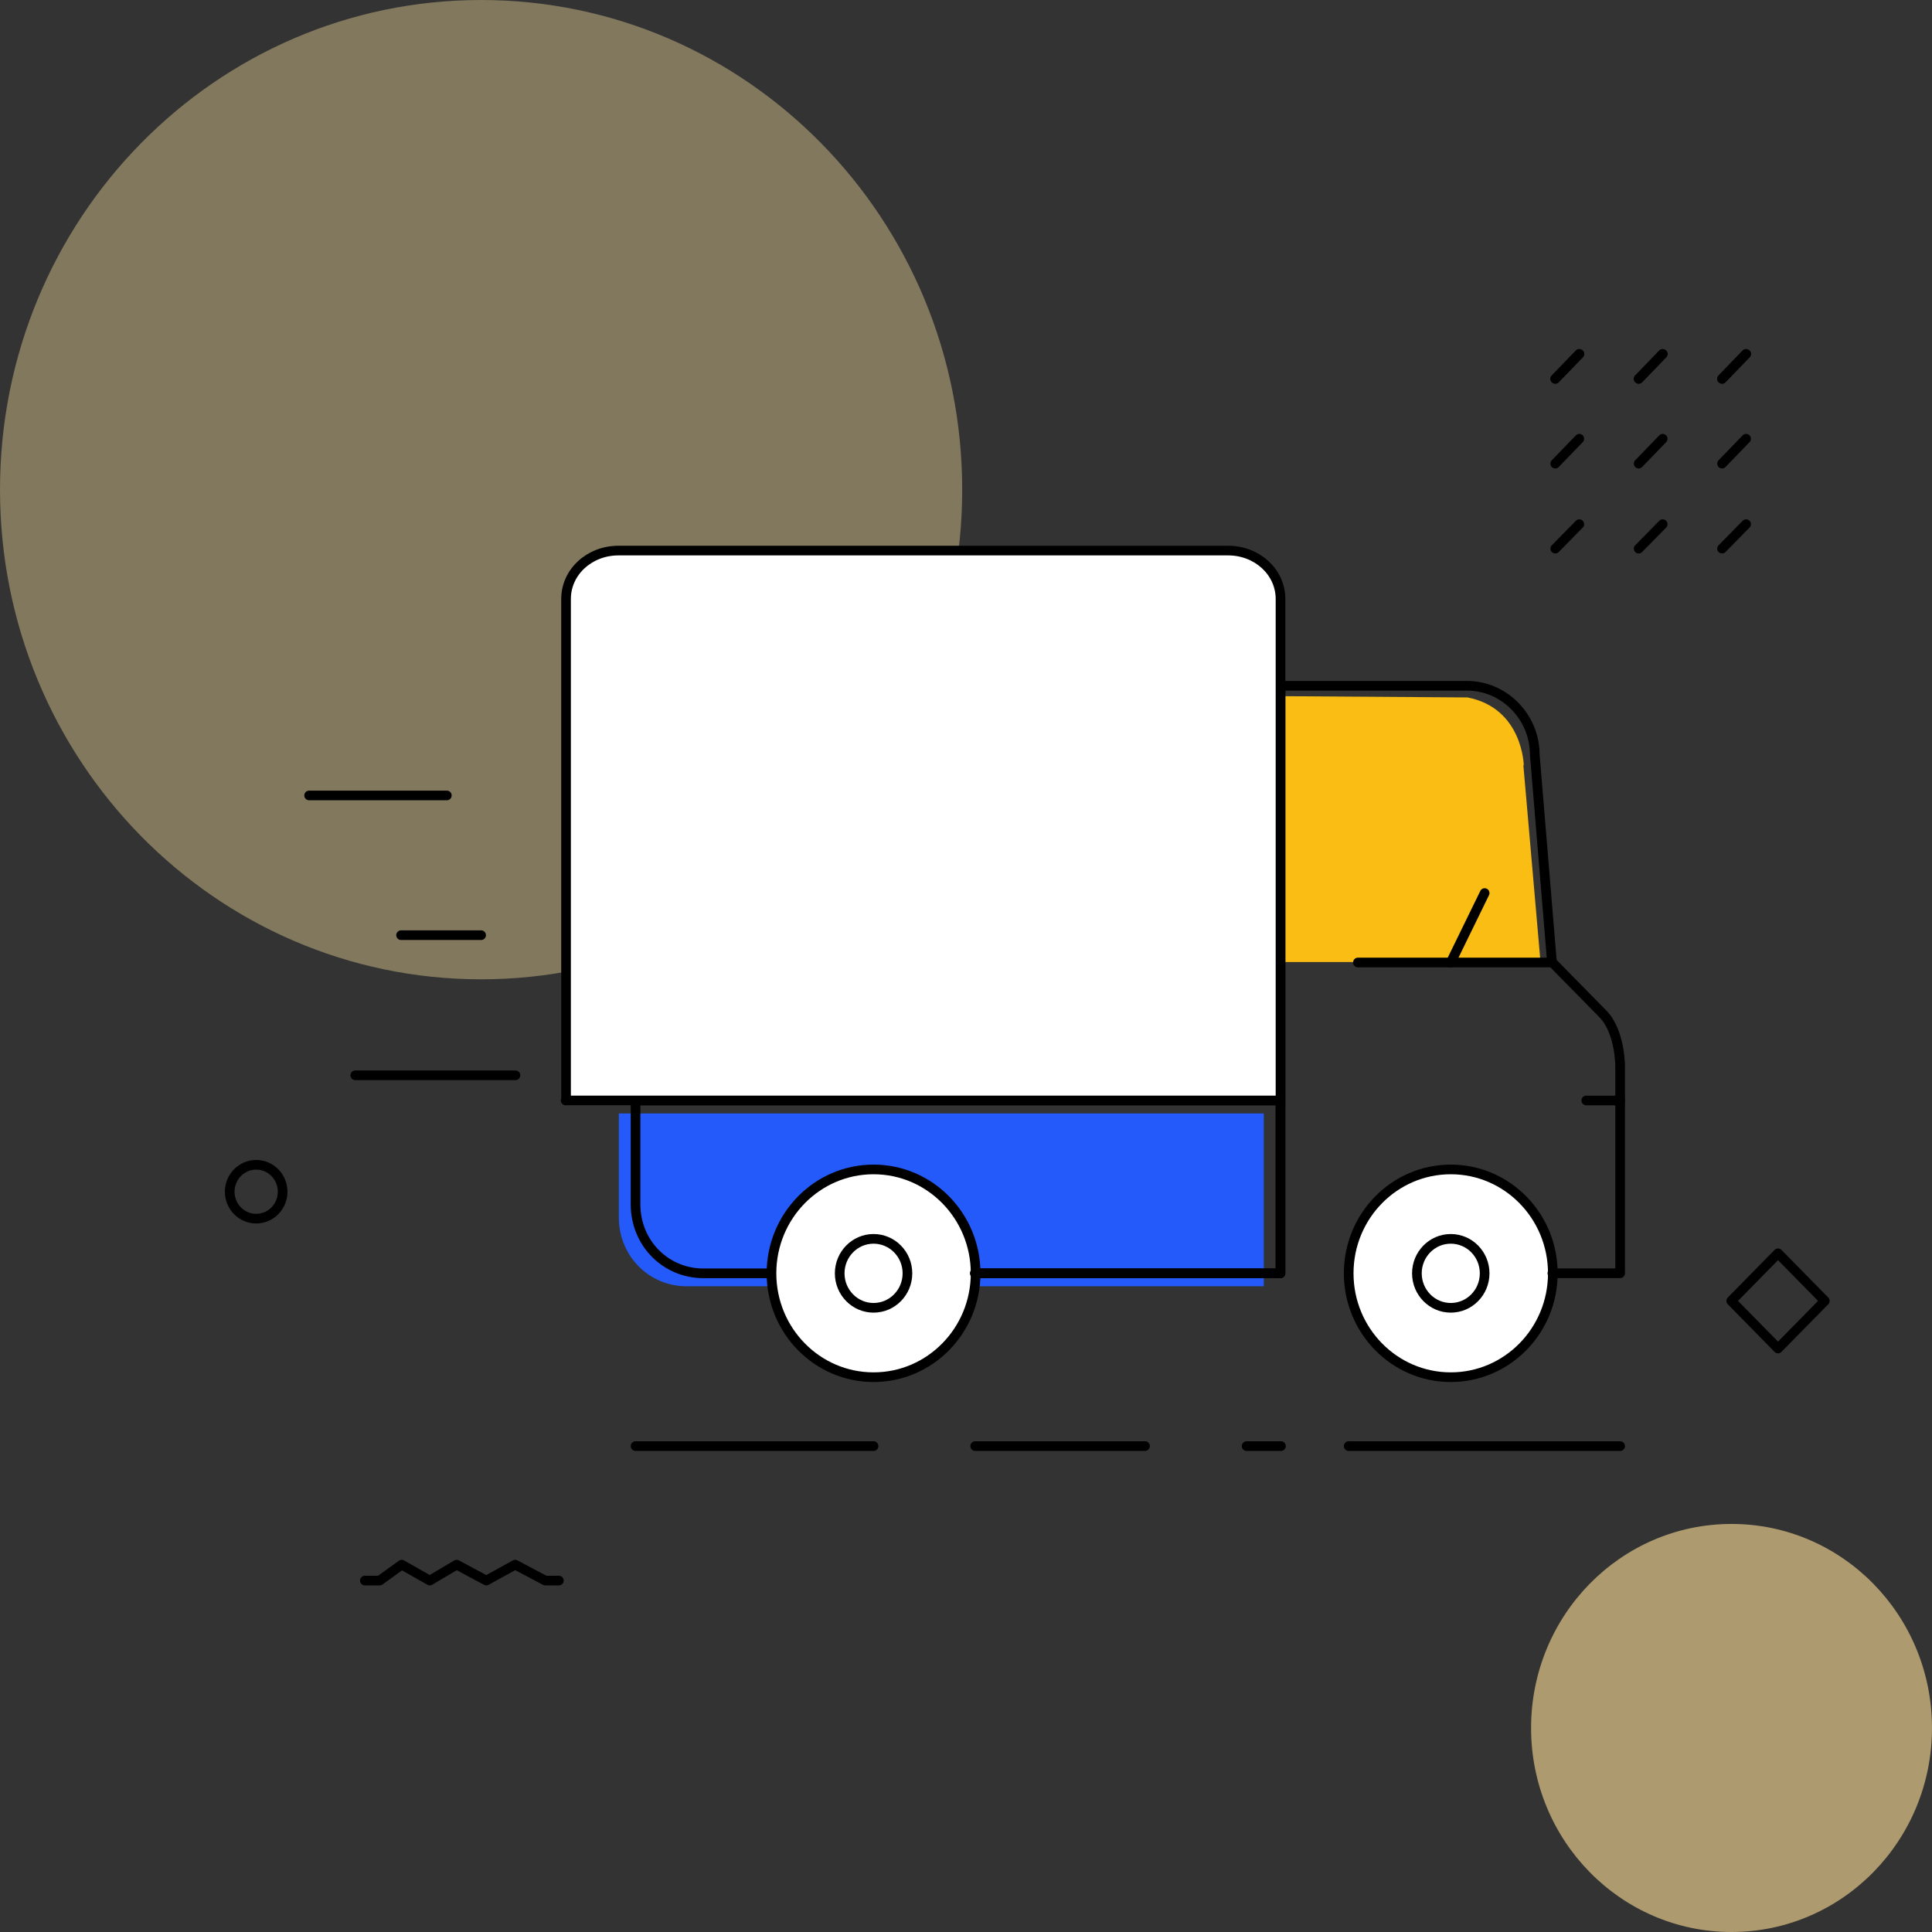 <svg width="200" height="200" viewBox="0 0 200 200" fill="none" xmlns="http://www.w3.org/2000/svg">
<rect x="0" y="0" width="200" height="200" fill="#333333" stroke="none"/>
<path opacity="0.4" d="M99.606 50.689C99.606 78.695 77.319 101.378 49.803 101.378C22.287 101.378 0 78.695 0 50.689C0 22.683 22.287 0 49.803 0C77.319 0 99.606 22.683 99.606 50.689V50.689Z" fill="#F9DE9E"/>
<path d="M161 39.217L163.49 36.641" stroke="black" stroke-linecap="round" stroke-linejoin="round"/>
<path d="M169.633 39.217L172.123 36.641" stroke="black" stroke-linecap="round" stroke-linejoin="round"/>
<path d="M178.266 39.217L180.756 36.641" stroke="black" stroke-linecap="round" stroke-linejoin="round"/>
<path d="M161 39.217L163.49 36.641" stroke="black" stroke-linecap="round" stroke-linejoin="round"/>
<path d="M169.633 39.217L172.123 36.641" stroke="black" stroke-linecap="round" stroke-linejoin="round"/>
<path d="M178.266 39.217L180.756 36.641" stroke="black" stroke-linecap="round" stroke-linejoin="round"/>
<path d="M161 47.995L163.49 45.418" stroke="black" stroke-linecap="round" stroke-linejoin="round"/>
<path d="M169.633 47.995L172.123 45.418" stroke="black" stroke-linecap="round" stroke-linejoin="round"/>
<path d="M178.266 47.995L180.756 45.418" stroke="black" stroke-linecap="round" stroke-linejoin="round"/>
<path d="M161 56.796L163.49 54.262" stroke="black" stroke-linecap="round" stroke-linejoin="round"/>
<path d="M169.633 56.796L172.123 54.262" stroke="black" stroke-linecap="round" stroke-linejoin="round"/>
<path d="M178.266 56.796L180.756 54.262" stroke="black" stroke-linecap="round" stroke-linejoin="round"/>
<path d="M37.768 163.62H39.303L41.586 161.973L44.491 163.62L47.272 161.973L50.343 163.62L53.331 161.973L56.444 163.62H57.855" stroke="black" stroke-linecap="round" stroke-linejoin="round"/>
<path d="M184.06 129.74L179.218 134.668L184.06 139.596L188.903 134.668L184.06 129.74Z" stroke="black" stroke-linecap="round" stroke-linejoin="round"/>
<path d="M26.52 126.154C28.033 126.154 29.259 124.906 29.259 123.366C29.259 121.826 28.033 120.578 26.52 120.578C25.007 120.578 23.781 121.826 23.781 123.366C23.781 124.906 25.007 126.154 26.52 126.154Z" stroke="black" stroke-linecap="round" stroke-linejoin="round"/>
<path opacity="0.6" d="M179.248 199.999C190.709 199.999 199.999 190.543 199.999 178.878C199.999 167.214 190.709 157.758 179.248 157.758C167.788 157.758 158.497 167.214 158.497 178.878C158.497 190.543 167.788 199.999 179.248 199.999Z" fill="#FFDF97"/>
<path d="M157.742 79.243C157.742 79.243 157.651 73.31 151.913 72.198L131.373 72.059V99.592H159.473L157.697 79.197L157.742 79.243Z" fill="#FABD13"/>
<path d="M123.814 115.262H64.062V126.016C64.062 130.048 67.204 133.154 71.076 133.154H130.827V115.262H123.814H64.062" fill="#235AF9"/>
<path d="M125.544 113.922H65.792V124.676C65.792 128.708 68.934 131.814 72.806 131.814H132.557V113.922H125.544H65.792" stroke="black" stroke-linecap="round" stroke-linejoin="round"/>
<path d="M150.182 142.566C156.017 142.566 160.748 137.752 160.748 131.812C160.748 125.873 156.017 121.059 150.182 121.059C144.347 121.059 139.616 125.873 139.616 131.812C139.616 137.752 144.347 142.566 150.182 142.566Z" fill="white" stroke="black" stroke-linecap="round" stroke-linejoin="round"/>
<path d="M90.43 142.566C96.266 142.566 100.996 137.752 100.996 131.812C100.996 125.873 96.266 121.059 90.43 121.059C84.595 121.059 79.864 125.873 79.864 131.812C79.864 137.752 84.595 142.566 90.43 142.566Z" fill="white" stroke="black" stroke-linecap="round" stroke-linejoin="round"/>
<path d="M160.702 131.807H167.716V110.346C167.716 110.346 167.716 106.776 165.939 104.969L160.657 99.592L158.88 78.13C158.88 74.237 155.738 70.992 151.867 70.992H132.557V131.807H100.905" stroke="black" stroke-linecap="round" stroke-linejoin="round"/>
<path d="M150.183 135.384C152.12 135.384 153.69 133.786 153.69 131.815C153.69 129.844 152.12 128.246 150.183 128.246C148.247 128.246 146.677 129.844 146.677 131.815C146.677 133.786 148.247 135.384 150.183 135.384Z" stroke="black" stroke-linecap="round" stroke-linejoin="round"/>
<path d="M90.431 135.384C92.368 135.384 93.938 133.786 93.938 131.815C93.938 129.844 92.368 128.246 90.431 128.246C88.495 128.246 86.925 129.844 86.925 131.815C86.925 133.786 88.495 135.384 90.431 135.384Z" stroke="black" stroke-linecap="round" stroke-linejoin="round"/>
<path d="M153.69 92.449L150.183 99.634" stroke="black" stroke-linecap="round" stroke-linejoin="round"/>
<path d="M164.208 113.922H167.715" stroke="black" stroke-linecap="round" stroke-linejoin="round"/>
<path d="M140.572 99.637H160.702" stroke="black" stroke-linecap="round" stroke-linejoin="round"/>
<path d="M65.792 149.699H90.43" stroke="black" stroke-linecap="round" stroke-linejoin="round"/>
<path d="M100.952 149.699H118.531" stroke="black" stroke-linecap="round" stroke-linejoin="round"/>
<path d="M139.616 149.699H167.716" stroke="black" stroke-linecap="round" stroke-linejoin="round"/>
<path d="M129.051 149.699H132.604" stroke="black" stroke-linecap="round" stroke-linejoin="round"/>
<path d="M58.597 113.917V62.002C58.597 59.221 61.011 56.996 64.017 56.996H127.139C130.144 56.996 132.558 59.221 132.558 62.002V113.917H58.552H58.597Z" fill="white" stroke="black" stroke-linecap="round" stroke-linejoin="round"/>
<path d="M53.359 111.316H36.781" stroke="black" stroke-linecap="round" stroke-linejoin="round"/>
<path d="M49.806 96.809H41.518" stroke="black" stroke-linecap="round" stroke-linejoin="round"/>
<path d="M46.255 82.344H32" stroke="black" stroke-linecap="round" stroke-linejoin="round"/>
</svg>
